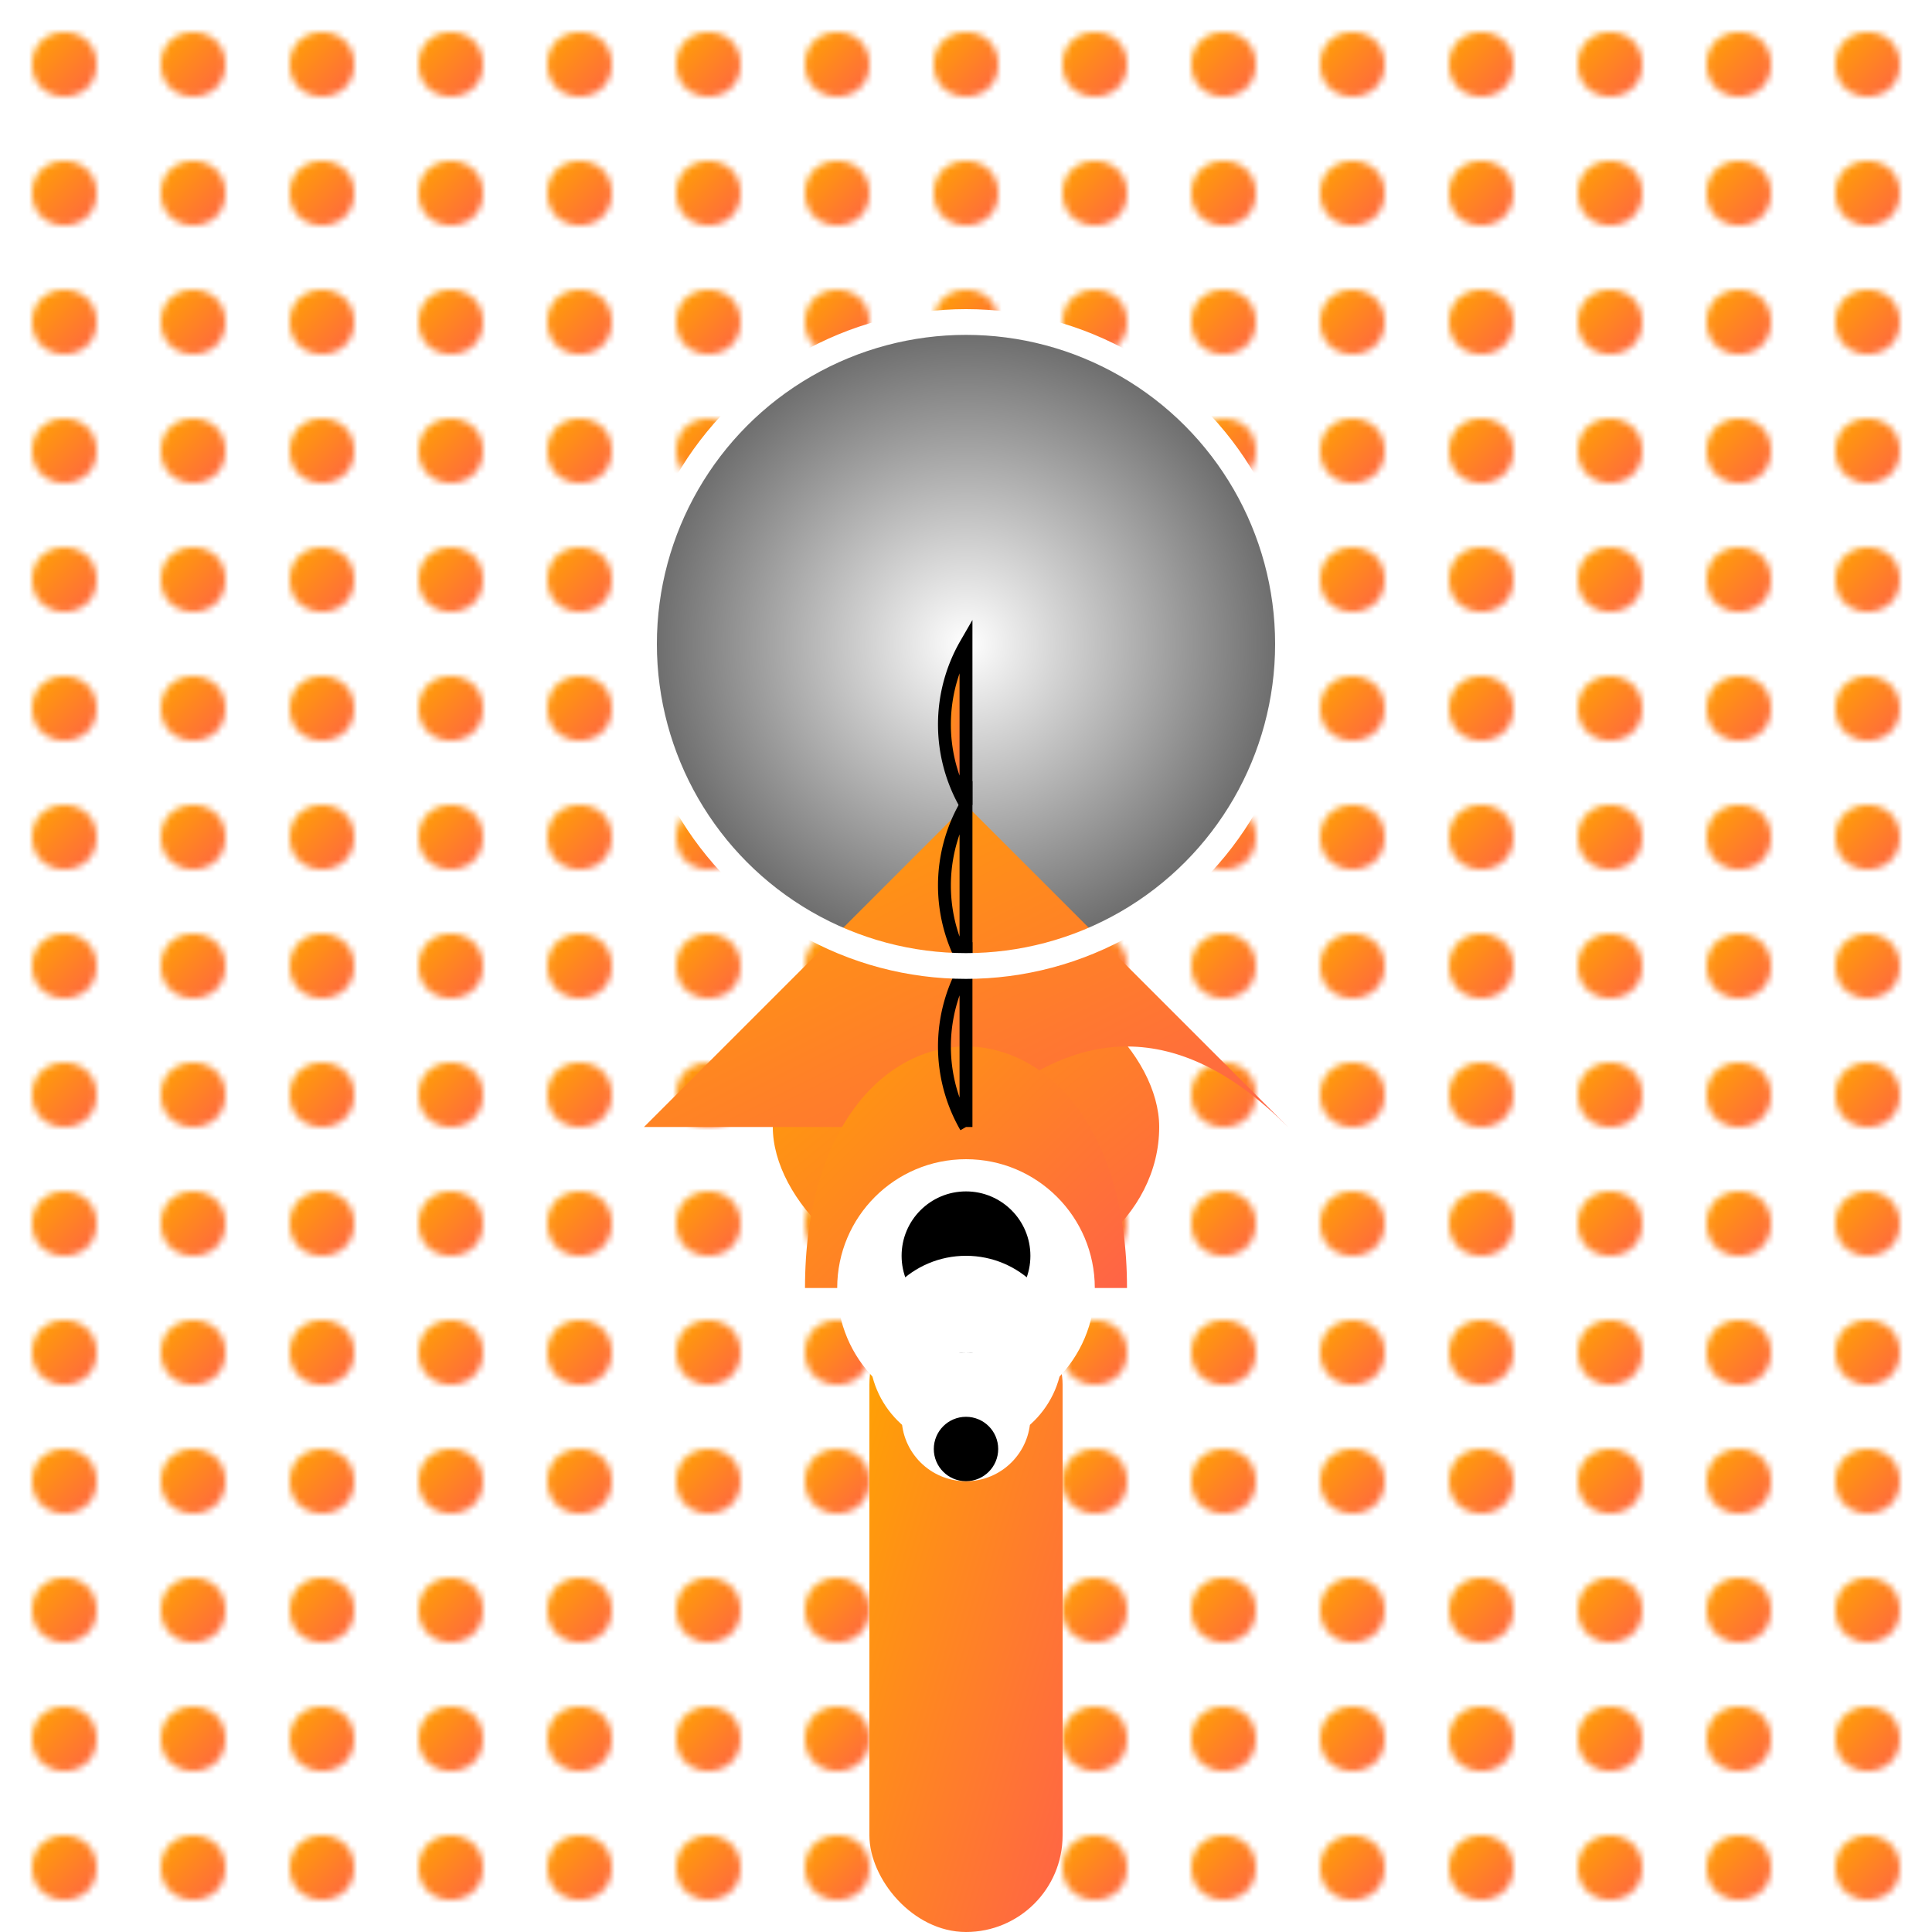 <svg xmlns="http://www.w3.org/2000/svg" viewBox="0 0 300 300">
  <defs>
    <linearGradient id="gradient1" x1="0%" y1="0%" x2="100%" y2="100%">
      <stop offset="0%" style="stop-color:rgb(255,165,0);stop-opacity:1" />
      <stop offset="100%" style="stop-color:rgb(255,99,71);stop-opacity:1" />
    </linearGradient>
    <radialGradient id="gradient2" cx="50%" cy="50%" r="50%" fx="50%" fy="50%">
      <stop offset="0%" style="stop-color:rgb(255,255,255);stop-opacity:1" />
      <stop offset="100%" style="stop-color:rgb(105,105,105);stop-opacity:1" />
    </radialGradient>
    <pattern id="discoPattern" patternUnits="userSpaceOnUse" width="20" height="20">
      <circle cx="10" cy="10" r="5" fill="url(#gradient1)" />
    </pattern>
  </defs>
  <rect width="300" height="300" fill="url(#discoPattern)" />
  <circle cx="150" cy="100" r="50" fill="url(#gradient2)" />
  <rect x="120" y="150" width="60" height="50" fill="url(#gradient1)" rx="30" />
  <path d="M100 175 L150 125 L200 175 Q175 150 150 175 Z" fill="url(#gradient1)" />
  <path d="M125 200 C125 150 175 150 175 200 Z" fill="url(#gradient1)" />
  <rect x="135" y="200" width="30" height="100" fill="url(#gradient1)" rx="15" />
  <circle cx="150" cy="200" r="20" fill="white" />
  <circle cx="150" cy="195" r="10" fill="black" />
  <circle cx="150" cy="210" r="15" fill="white" />
  <circle cx="150" cy="215" r="5" fill="black" />
  <circle cx="150" cy="220" r="10" fill="white" />
  <circle cx="150" cy="225" r="5" fill="black" />
  <path d="M150 100 L150 125 A25 25 0 0 1 150 100 Z" fill="url(#gradient1)" />
  <path d="M150 125 A25 25 0 0 1 150 100 L150 125" fill="none" stroke="black" stroke-width="2" />
  <path d="M150 150 A25 25 0 0 1 150 125 L150 150" fill="none" stroke="black" stroke-width="2" />
  <path d="M150 175 A25 25 0 0 1 150 150 L150 175" fill="none" stroke="black" stroke-width="2" />
  <circle cx="150" cy="100" r="50" fill="none" stroke="white" stroke-width="4" />
</svg>